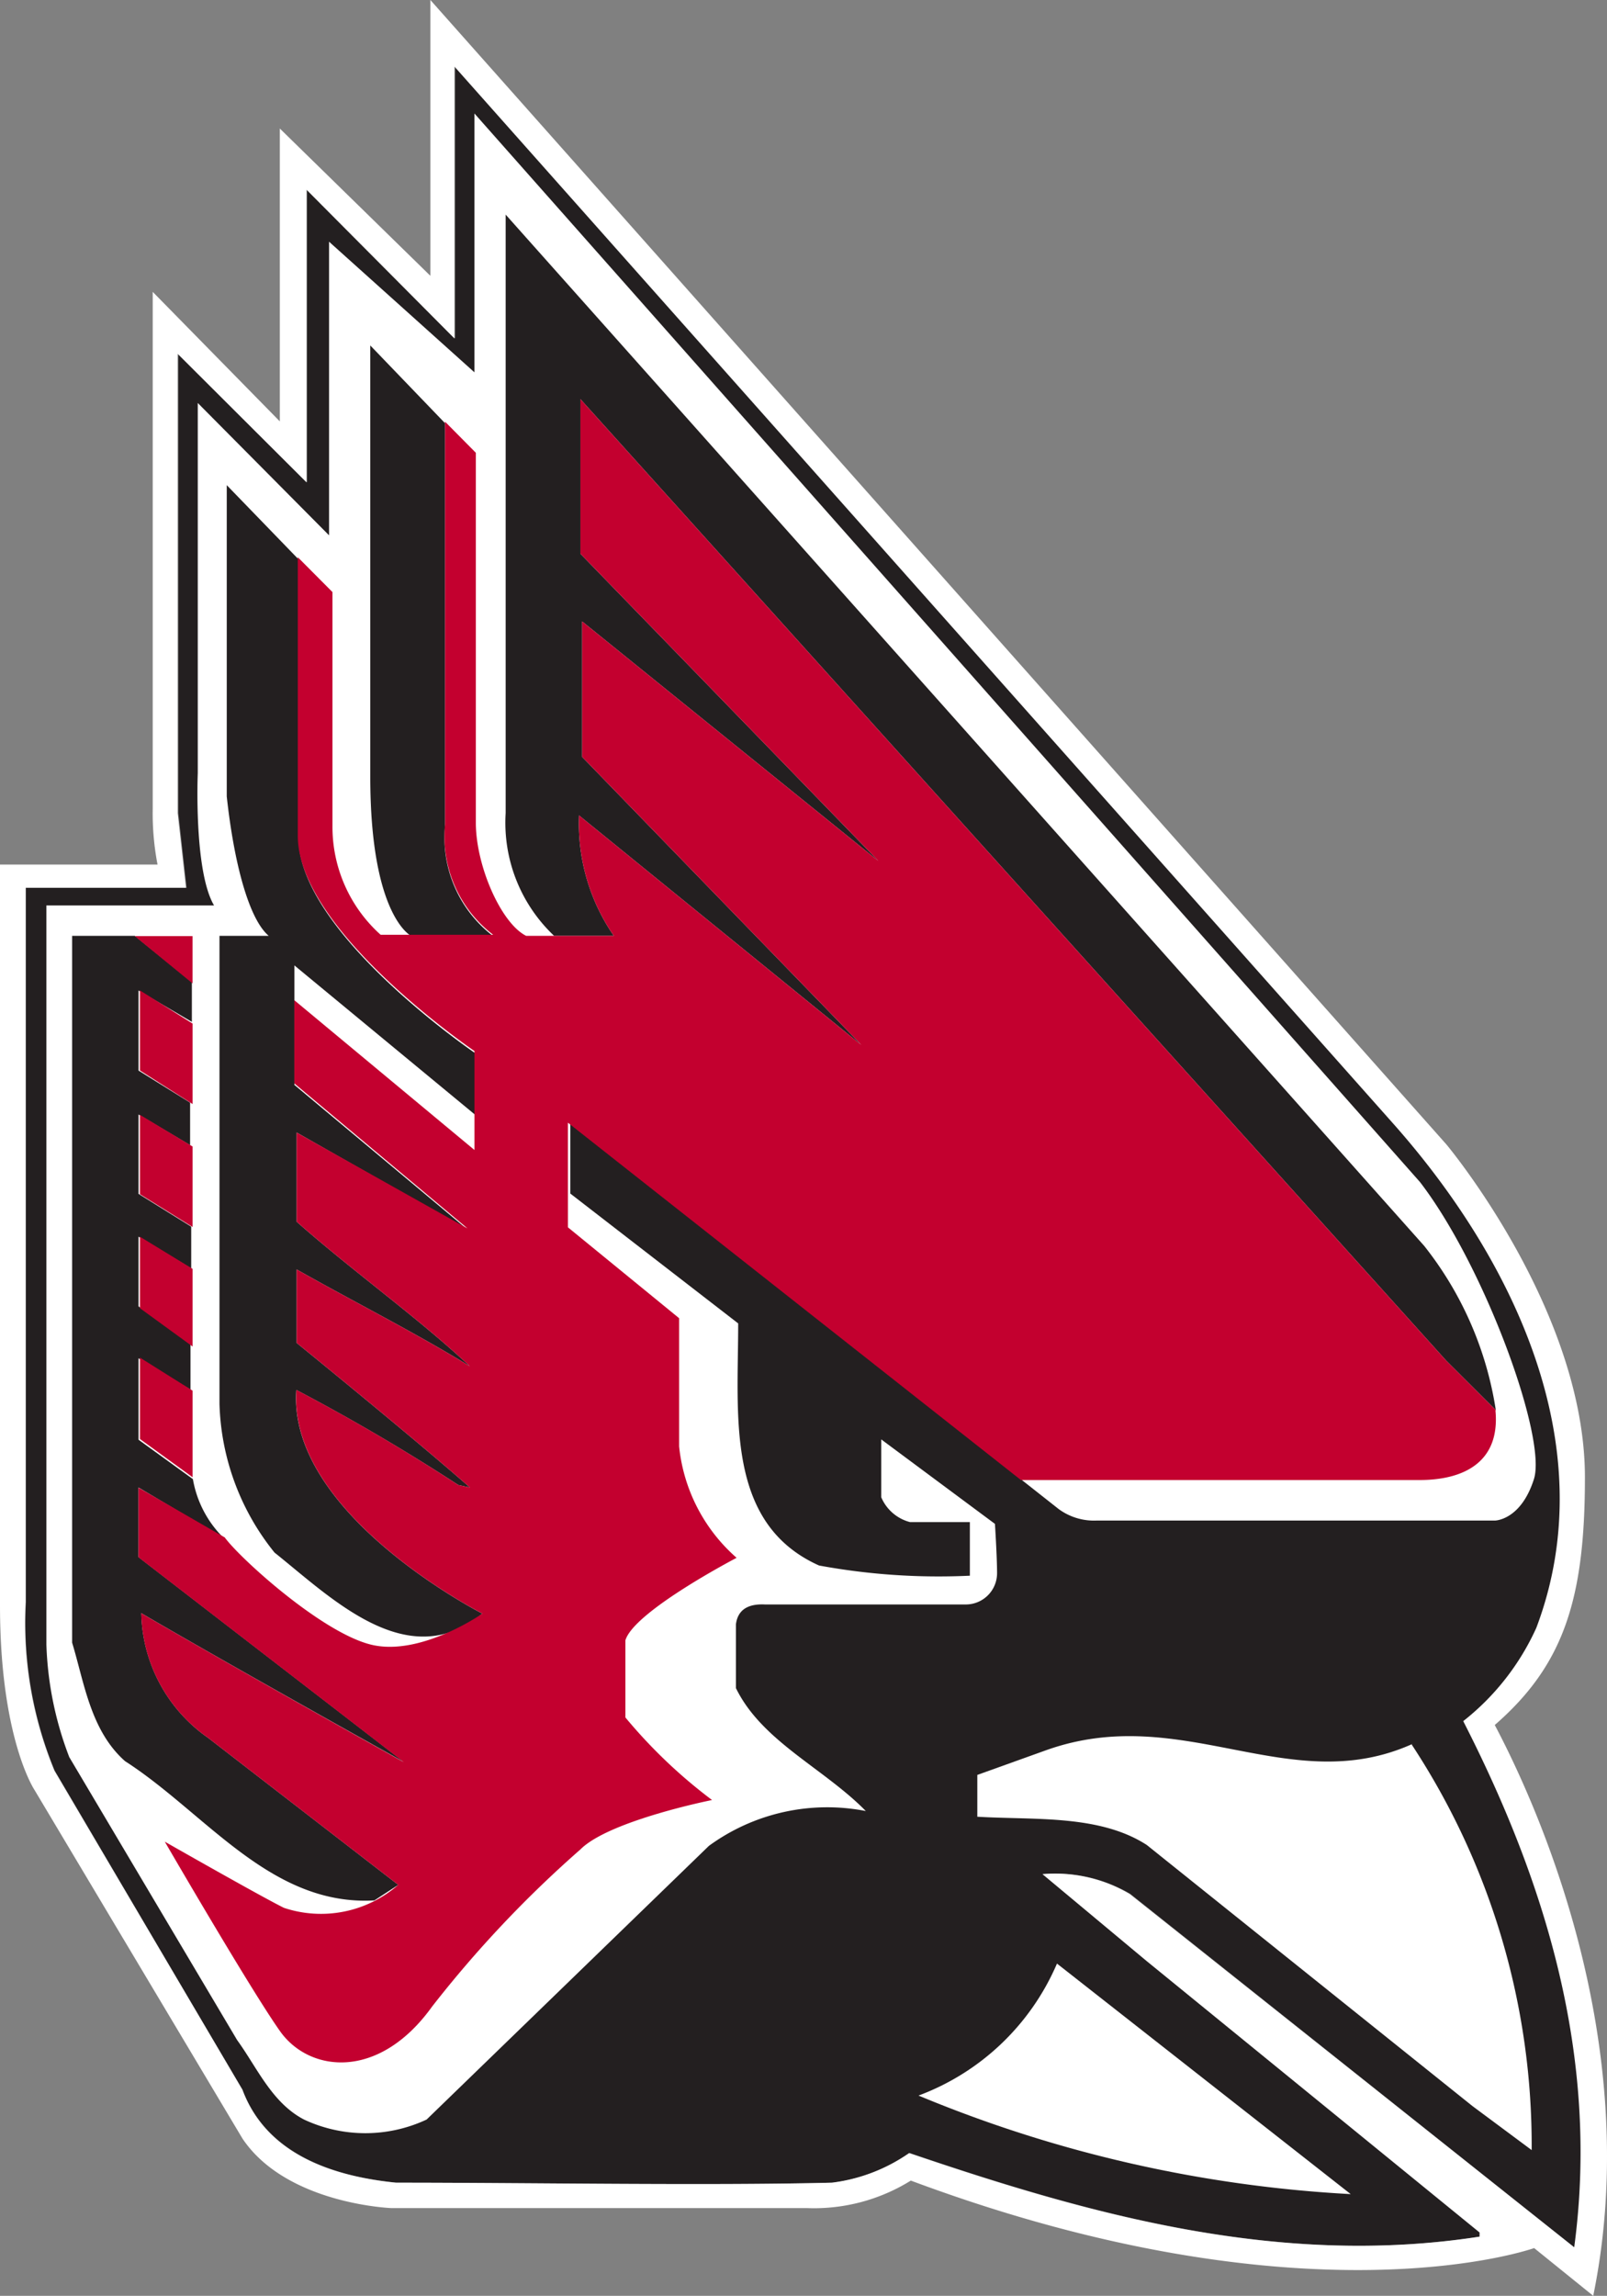 <svg id="Layer_1" data-name="Layer 1" xmlns="http://www.w3.org/2000/svg" width="516.85" height="738.21" viewBox="0 0 516.85 738.21"><rect x="0" y="0" width="516.85" height="738.21" fill="#808080" stroke="none"/><defs><style>.cls-1{fill:#231f20;}.cls-2{fill:#fff;}.cls-3{fill:#c3002f;}</style></defs><title>ball-state-university-athletics-logo</title><path class="cls-1" d="M564.58,367.93c38.33,43,68.52,103.81,46.35,162.49a80.06,80.06,0,0,1-23.51,30c26,50.51,44.56,107.51,35.75,169.43L480.15,616a47.3,47.3,0,0,0-28.07-6.38l33.42,27.87,107.17,87.35v1.34c-65.06,10.09-126.56-7.5-183.47-26.87a55.49,55.49,0,0,1-24.84,9.52c-40,1-96.57,0-140.24,0-19.94-2-41.55-8.84-49.58-29.9L134.18,576.34a124.18,124.18,0,0,1-9.24-54.2V292.45h51.67l-2.66-24V120.78l41.42,41.32V68L263,115.85V28.4L564.6,367.94Z" transform="translate(-116.58 -7)"/><path class="cls-2" d="M269.17,43.49v83.23l-46.76-42v94.41l-42.22-42.55v119s-1.34,31.37,5.23,42.56H131.5V535.8A110.37,110.37,0,0,0,138.86,572l54,91c6.36,8.73,11.15,20.15,21.5,25.53a46.49,46.49,0,0,0,39.43,0l90.79-88a64.54,64.54,0,0,1,50.46-11.2c-13.47-13.76-33.41-22.39-41.77-39.53V529.3c.67-5.27,4.68-6.62,9.36-6.39h64.71a10.06,10.06,0,0,0,9.92-10c0-5.27-.68-15.91-.68-15.91L400,469.83v18.59a13.84,13.84,0,0,0,9.24,8h19.27v17.24A212,212,0,0,1,380,510.38c-30.18-13.55-26-48.05-26-77.84l-54-41.76v-22.4L457.09,492.24a19.21,19.21,0,0,0,12.15,3.69H597.35s8.34,0,12.58-13.33S594,414,573.28,387.08Z" transform="translate(-116.58 -7)"/><path class="cls-2" d="M570.94,567.72c-39.66,17.91-73.86-13.55-117.75,2l-22.28,8v13.44c18.28,1.11,39.22-.78,54.48,9.07l104.81,84,19,14.12A234.23,234.23,0,0,0,570.6,567.93M456.53,638.38A78.16,78.16,0,0,1,412,680.82a419.88,419.88,0,0,0,139,31.69Z" transform="translate(-116.58 -7)"/><path class="cls-1" d="M574.61,407.58a112.38,112.38,0,0,1,23.06,52.84l-15.93-15.89L303.26,135.34v49.72l95.81,98.77-95.25-77v43.56L393.6,343l-90.78-73.8A63.47,63.47,0,0,0,314,307.91H294.79a50,50,0,0,1-15.58-39.42V76ZM259.72,143.06V272.52A39.74,39.74,0,0,0,275.19,308H248.91s-13.24-6.16-13.24-51.28V118.08l24.05,25Z" transform="translate(-116.58 -7)"/><path class="cls-1" d="M212.6,186.85v89.58c0,30.58,56.82,69.22,56.82,69.22v19.82l-58.16-48.05v38.42L267,402.42,212,371.16v28.69c18.27,16.12,38.65,30.56,55.7,46.47-18.28-11.19-37.33-20.73-55.7-31.13v23.63s37.65,30.57,55.7,46.47l-3.7-.78q-25.34-16.5-52.12-30.58c-2.89,40,59.82,71.91,59.82,71.91-23.83,19.92-48.67-5.16-66.82-19.61a79.6,79.6,0,0,1-17.71-47.82V307.91H203c-6.36-5.39-11.15-23.3-13.49-44.81V163Z" transform="translate(-116.58 -7)"/><path class="cls-1" d="M159.91,307.91l18.38,14.89v12.78l-17.15-10.09v25.75l16.58,10.31v13.66l-16.58-9.85v25.53l16.94,10.53v13.43l-16.94-10.2v22.41l16.71,12.08v14.68l-16.71-10.07v26.19l17.48,12.66a34.86,34.86,0,0,0,9.91,18.94l-27.41-16.25v22.39l85.34,65.86s-57.7-32.15-84.44-47.83a50.14,50.14,0,0,0,21.51,40.1l61.14,47.26-7.68,5c-33.41,1.91-54.25-28.1-80.21-44.79-11.13-9.86-13.13-25.41-17-38.08V307.91Z" transform="translate(-116.58 -7)"/><path class="cls-3" d="M597.67,460.42l-15.93-15.89L303.26,135.34v49.72l95.81,98.77-95.25-77v43.56L393.6,343l-90.78-73.8A63.47,63.47,0,0,0,314,307.91H285.79c-8-4-16.17-22.41-16.17-36.4V152.59l-9.9-10V272.08a39.72,39.72,0,0,0,15.46,35.49H239a46.6,46.6,0,0,1-15.49-35.05V197.38l-11.15-11.21v89.6c0,30.57,56.82,69.2,56.82,69.2v31.81l-57.93-48.16v26.76L266.94,402,212,371.18v28.67c18.26,16.12,38.65,30.56,55.69,46.47-18.27-11.19-37.32-20.73-55.69-31.13v23.63s37.65,30.57,55.69,46.47l-3.69-.78Q238.7,468,211.91,453.93c-2.9,40,59.82,71.91,59.82,71.91s-19.84,13.87-35.76,10-42.33-27.89-47.11-34.49l-27.74-16v22.39l85.31,65.86S188.75,541.39,162,525.71a50.14,50.14,0,0,0,21.51,40.1l61.15,47.26a37.75,37.75,0,0,1-36.76,7.39c-7.91-3.93-38.32-21.28-38.32-21.28s27.74,47.82,37.11,61,31.73,15.91,48.88-8a368,368,0,0,1,47.68-50.5c9.24-9.29,42.34-15.89,42.34-15.89a164.48,164.48,0,0,1-27.87-26.55V534.46c2.68-9.3,35.77-26.55,35.77-26.55A55.05,55.05,0,0,1,335,472.08V430.86l-35.76-29.22V368l145.7,114.9h128.2c14.17,0,26-5.7,24.41-22.39M159.91,308l18.6,15.21V308Zm1.68,17.46v25.75L178.52,362V336.13Z" transform="translate(-116.58 -7)"/><path class="cls-3" d="M161.59,391l16.93,10.53V375.66l-16.93-10.19Zm0,13.65v23l16.93,12.32V415Zm0,65.06L178.52,482V454.16l-16.93-10.63Z" transform="translate(-116.58 -7)"/><path class="cls-2" d="M597.33,561.67c22.28-19.37,29-40.65,29-79.63,0-53.86-44.56-107.06-44.56-107.06L255,7V95.69L206.58,48.33V142.5L165.7,100.85V267a87.17,87.17,0,0,0,1.55,18H116.58V523.14c0,43,11.13,59.47,11.13,59.47l66.83,112c14.16,21.15,47.9,22.39,47.9,22.39H376.11a58.93,58.93,0,0,0,33.41-8.84C537.4,755.85,610,729.86,610,729.86L629,745.21C646,662.22,609.48,584.61,597.33,561.67Zm25.63,168L479.92,616a47.33,47.33,0,0,0-28.07-6.38l33.42,27.87,107.17,87.35v1.34c-65.06,10.09-126.54-7.5-183.47-26.87a55.49,55.49,0,0,1-24.84,9.52c-40,1-96.57,0-140.23,0-19.83-2-41.56-8.84-49.35-29.9L134.07,576.34a124.32,124.32,0,0,1-9.24-54.2V292.45H176.4l-2.68-24V120.78l41.44,41.32V68l47.57,47.83V28.4L564.35,367.93c38.31,43,68.51,103.81,46.35,162.49a80.16,80.16,0,0,1-23.51,30C613,610.94,631.3,667.71,622.83,730l.11-.33Z" transform="translate(-116.58 -7)"/></svg>